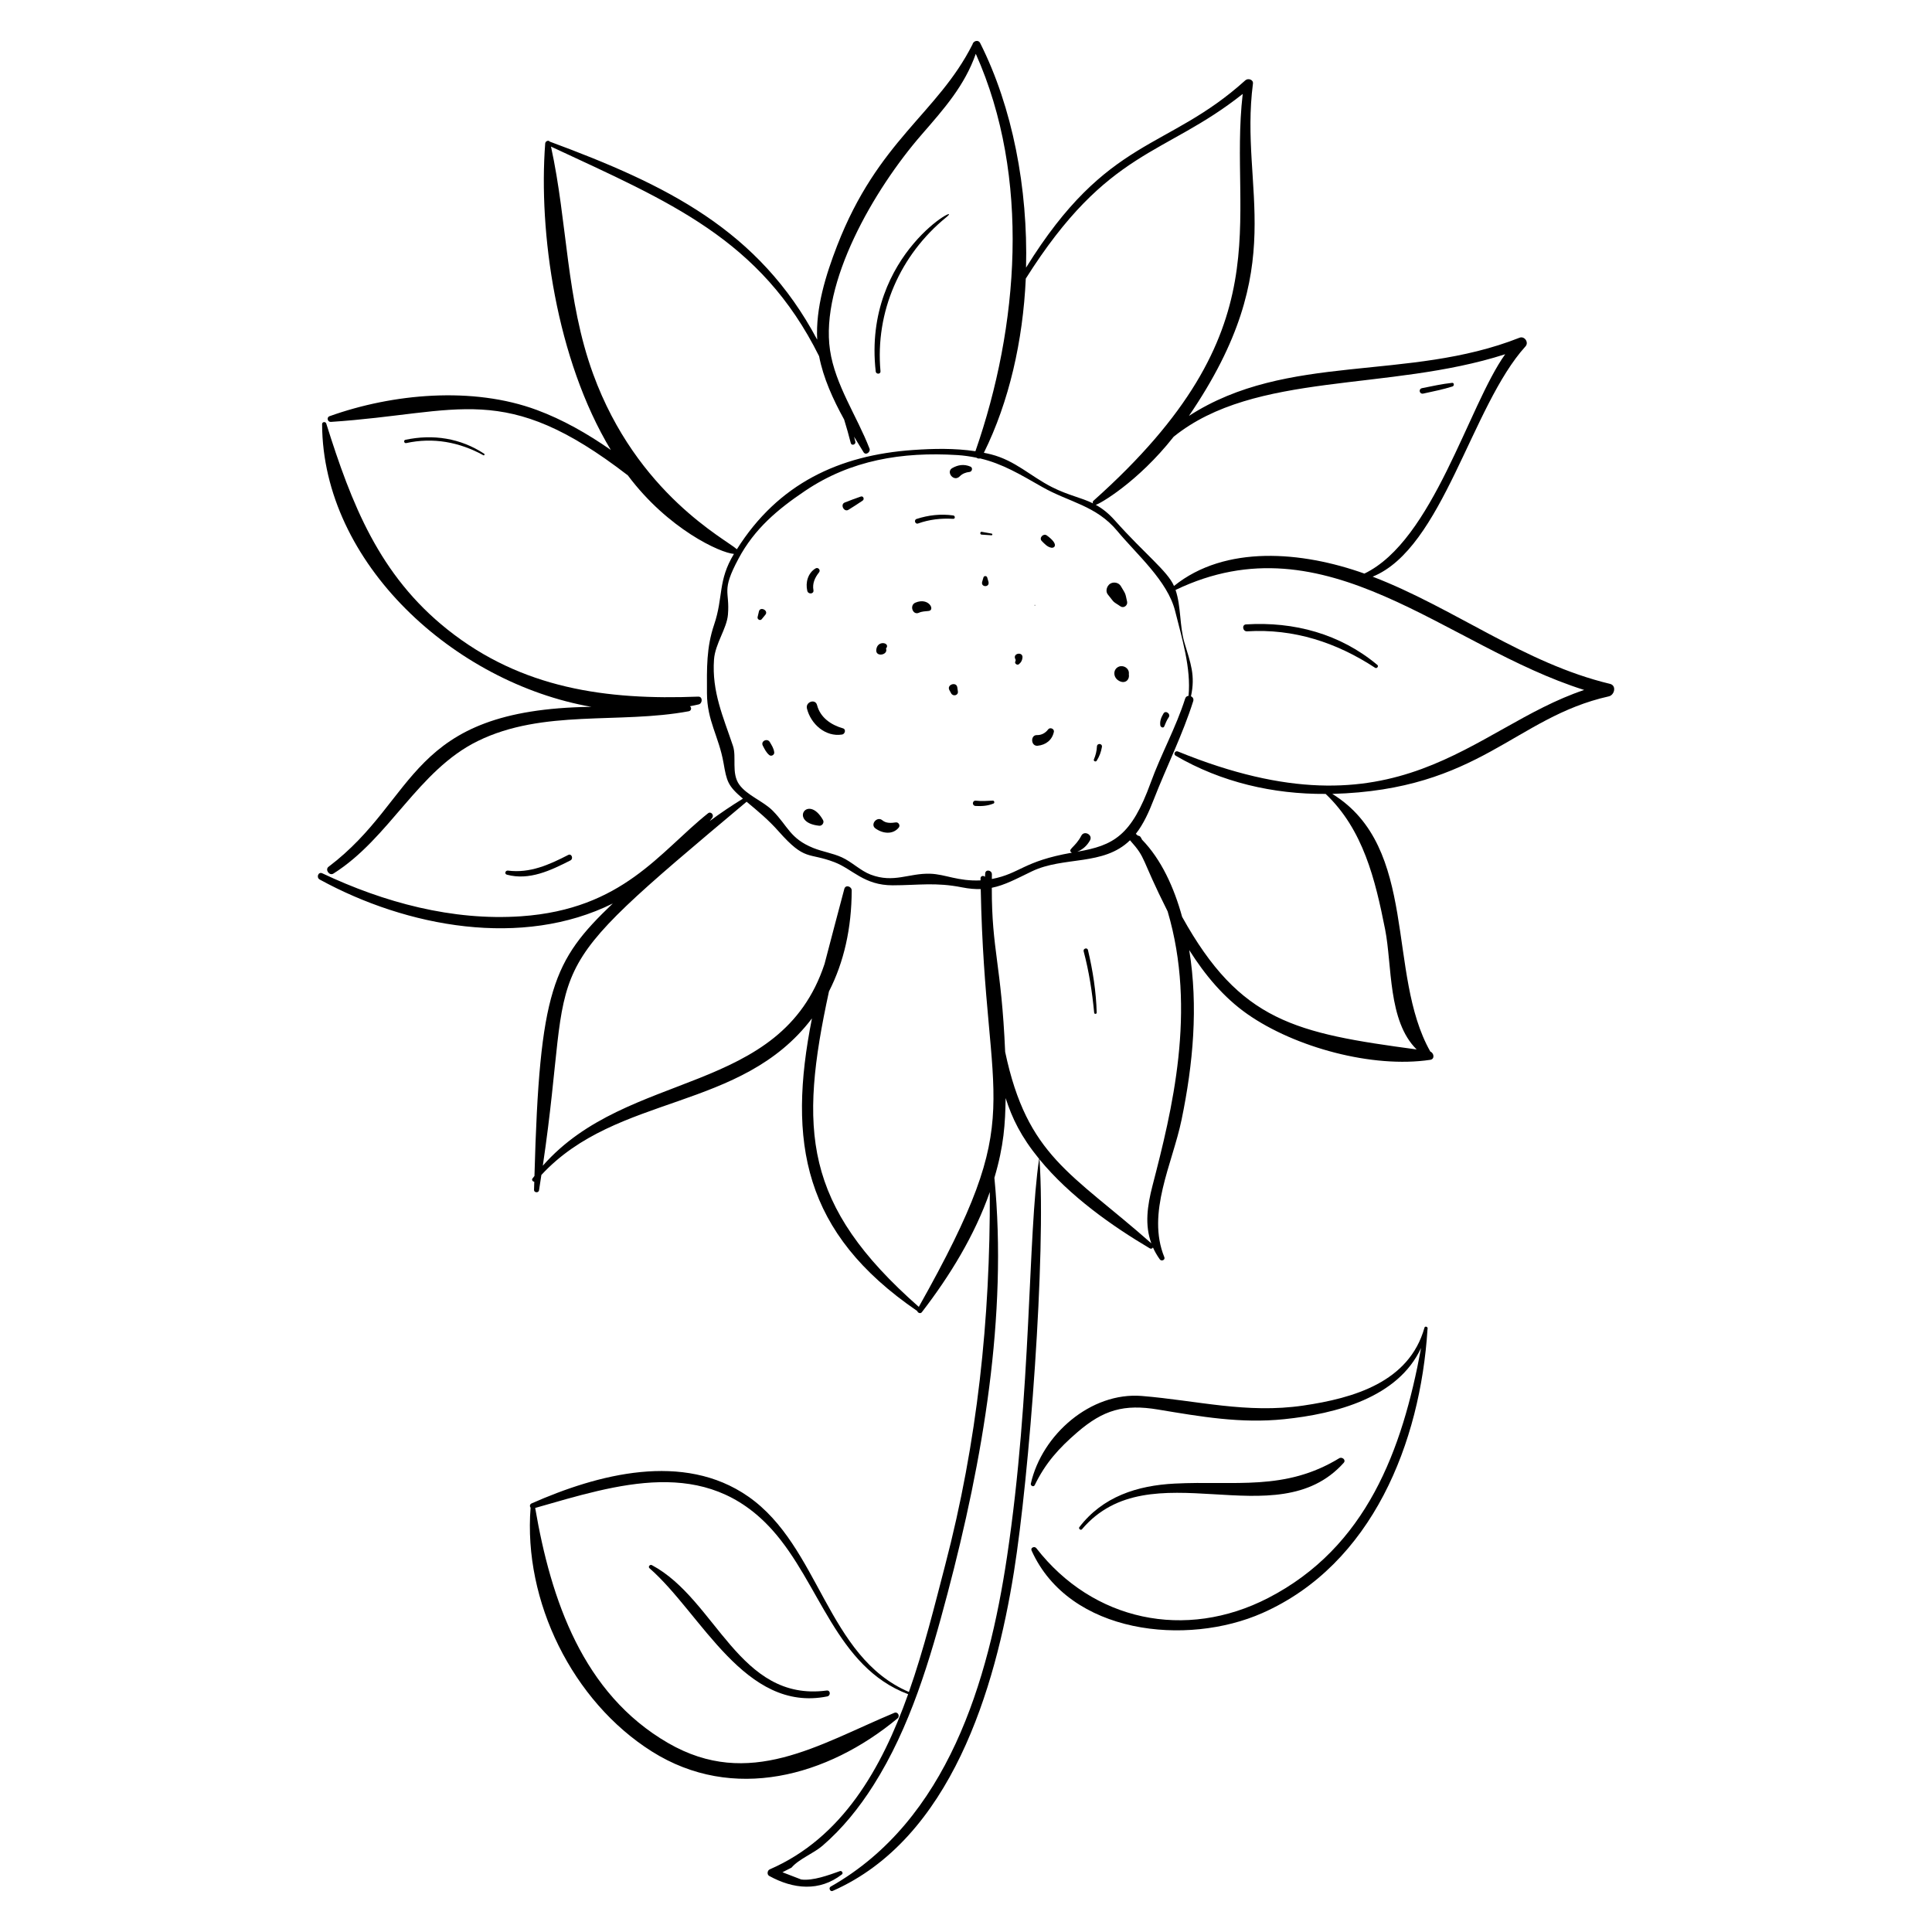 <?xml version="1.0" encoding="UTF-8"?>
<!-- Uploaded to: ICON Repo, www.svgrepo.com, Generator: ICON Repo Mixer Tools -->
<svg fill="#000000" width="800px" height="800px" version="1.1" viewBox="144 144 512 512" xmlns="http://www.w3.org/2000/svg">
 <g>
  <path d="m570.66 325.23c-22.754-5.449-41.324-20.137-62.895-28.41 18.578-7.539 26.164-45.234 40.508-61.027 0.957-1.055-0.266-2.816-1.586-2.293-29.59 11.715-61.469 3.812-87.613 20.723 27.383-40.125 13.301-59.641 16.969-88.066 0.141-1.094-1.316-1.504-2.012-0.875-20.832 18.809-36.477 14.703-58.117 49.645 0.527-21.07-3.594-42.477-12.152-59.5-0.523-1.043-1.867-0.555-2.051 0.355-9.242 18.32-25.012 25.328-35.867 53.34-2.992 7.727-5.727 16.48-5.277 24.898-15.496-29.133-39.926-41.027-70.875-52.492-0.32-0.484-1.16-0.121-1.207 0.48-1.789 23.359 2.84 57.074 17.387 81.23-6.227-4.336-12.75-8.051-19.602-10.59-16.98-6.297-38.176-4.356-54.945 1.652-0.848 0.305-0.512 1.566 0.355 1.508 34.406-2.269 45.84-11.168 78.703 14.168 10.602 14.199 24.504 20.578 28.121 20.816-4.324 7.121-2.766 11.41-5.258 18.754-2.059 6.078-1.922 11.477-1.895 18.168 0.027 7.34 3.148 11.422 4.387 18.457 0.863 4.906 1.105 6.062 5.144 9.48-3.019 1.848-5.949 3.832-8.797 5.934 0.223-0.297 0.457-0.582 0.676-0.883 0.531-0.727-0.375-1.773-1.129-1.168-12.84 10.242-22.562 25.422-49.531 27.289-18.176 1.258-36.383-3.668-52.691-11.387-1.062-0.504-1.668 1.113-0.68 1.652 23.176 12.684 53.715 18.246 77.664 6.344-15.934 15.195-19.41 22.859-20.758 72.215-0.176 0.234-0.363 0.449-0.539 0.691-0.27 0.375 0.109 0.809 0.492 0.832-0.02 0.727-0.051 1.445-0.066 2.172-0.016 0.754 1.207 0.848 1.324 0.105 0.219-1.359 0.414-2.715 0.621-4.07 20.035-21.652 52.953-16.777 71.707-41.488-6.527 32.809-2.32 56.875 27.898 77.539 0.133 0.488 0.848 0.809 1.227 0.316 7.426-9.648 13.984-20.332 18.008-31.836 0.141 33.59-3.293 66.207-11.836 98.895-2.742 10.492-5.613 22.242-9.605 33.586-21.809-9.375-23.594-38.566-42.578-51.797-17.16-11.961-39.871-5.918-57.402 1.824-0.527 0.23-0.551 0.805-0.273 1.133-1.961 24.742 11.07 51.316 32.137 64.609 21.473 13.547 46.547 6.652 65.105-8.766 0.73-0.609 0.07-1.859-0.852-1.473-20.137 8.41-38.434 20.449-59.953 8-22.613-13.082-31.043-37.961-35.223-62.297 21.883-6.25 45.121-13.883 62.82 5.82 12.672 14.109 16.891 36.332 36.016 43.539-7.004 19.691-17.465 38.078-36.672 46.418-0.66 0.285-0.801 1.383-0.133 1.75 6.379 3.504 13.293 4.219 19.262-0.422 0.41-0.32-0.035-1.039-0.508-0.871-2.965 1.059-7.195 2.637-10.289 2.227-1.656-0.641-3.312-1.277-4.969-1.914 0.805-0.41 1.609-0.824 2.414-1.238 1.906-2.254 5.859-3.781 8.168-5.766 5.32-4.57 9.762-10.113 13.508-16.02 9.762-15.387 15.027-33.348 19.648-50.816 9.336-35.289 15.973-73.602 12.43-110.2 2.539-8.59 2.863-14.297 2.981-21.121 1.727 5.359 4.008 10.145 8.871 16.113-3.035 20.387-1.969 61.707-8.496 105.36-4.93 32.984-15.762 69.941-46.754 87.496-0.613 0.348-0.129 1.43 0.535 1.137 31.391-13.828 43.109-53.625 48.043-84.566 4.066-25.492 8.527-83.754 6.773-109.3 8 9.766 19.348 17.738 29.246 23.59 0.328 0.195 0.656 0.027 0.82-0.242 0.477 1.059 1.07 2.113 1.82 3.156 0.426 0.59 1.496 0.152 1.195-0.586-4.785-11.734 2.148-24.734 4.562-36.391 3.07-14.836 4.461-30.051 2.035-45 4.18 6.609 9.125 12.57 15.422 16.977 12.613 8.828 33.172 14.398 48.438 12.117 1.277-0.191 1.004-1.801 0.031-2.191-11.672-20.602-2.957-54.098-25.984-68.285 39.109-1.062 48.305-20.254 73.293-25.852 1.527-0.352 2.094-2.879 0.305-3.309zm-27.77-87.355c-9.781 13.668-19.086 49.348-37.309 58.133-16.559-5.918-36.895-7.668-50.461 3.281-1.719-3.965-7.734-8.461-15.66-17.359-1.77-1.988-3.422-3.238-5.09-4.152 0.797-0.047 11.164-5.965 20.656-18.035 21.59-17.406 56.91-11.902 87.863-21.867zm-69.559-68.98c-3.93 34.113 11.574 62.23-39.543 107.8-0.254 0.227-0.242 0.5-0.102 0.719-3.215-1.59-6.543-2.117-10.895-4.32-5.703-2.887-9.699-7.031-16.16-8.684-0.625-0.16-1.262-0.289-1.895-0.418 6.688-13.535 10.355-29.668 11.109-46.164 21.809-34.543 36.625-32.367 57.484-48.934zm-172.15 74.199c-7.18-19.68-6.758-40.16-11.164-60.25 31.316 14.629 55.562 24.426 71.055 55.555 1.105 5.754 3.684 11.441 6.633 16.777 0.633 2.059 1.227 4.137 1.762 6.246 0.199 0.793 1.398 0.402 1.207-0.387-0.105-0.441-0.23-0.875-0.34-1.312 0.844 1.406 1.688 2.785 2.516 4.117 0.578 0.934 1.934-0.035 1.574-0.969-3.309-8.578-9.098-16.871-10.461-26.074-2.633-17.758 11.512-42.457 24.359-57.219 5.922-6.805 11.312-12.906 14.273-21.316 14.594 32.676 11.387 72.301-0.098 105.32-5.453-0.824-11.098-0.711-16.539-0.328-19.559 1.367-35.711 8.898-46.68 26.309-2.777-2.594-26.465-14.586-38.098-46.469zm38.719 108.82c-2.137-3.012-0.664-7.281-1.648-10.219-2.547-7.613-5.648-14.371-5.031-22.918 0.305-4.188 3.379-8.176 3.691-11.879 0.539-6.43-1.887-6.09 2.809-14.863 4.234-7.922 10.355-13.047 17.645-17.957 12.098-8.148 25.672-10.387 40.316-9.48 1.832 0.113 3.488 0.371 5.078 0.695 0.289 0.203 0.645 0.293 0.965 0.191 5.969 1.41 10.605 4.234 16.535 7.606 7.078 4.023 14.234 4.871 19.836 11.629 5.137 6.195 13.328 13.23 15.32 21.188 1.777 7.09 4.281 15.223 3.559 22.496-0.383 0.039-0.742 0.254-0.895 0.73-2.426 7.641-6.394 14.727-9.133 22.285-5.113 14.109-9.871 16.645-19.457 18.297 1.453-0.605 2.543-1.547 3.367-3.004 0.828-1.465-1.523-2.734-2.297-1.242-1.633 3.156-3.894 3.68-2.504 4.5-12.98 2.289-13.68 5.535-21.203 6.977 0.004-0.414 0.004-0.832 0.008-1.246 0.008-1.121-1.688-1.406-1.773-0.234-0.023 0.305-0.039 0.613-0.062 0.922-0.359-0.449-1.184-0.305-1.18 0.422 0 0.168 0.012 0.332 0.012 0.5-5.996 0.281-9.32-1.633-13.324-1.762-5.703-0.184-9.648 2.559-15.781 0.242-2.703-1.02-5-3.379-7.664-4.59-2.477-1.121-5.082-1.477-7.574-2.481-6.168-2.492-6.691-5.769-10.715-9.852-2.5-2.539-6.879-4.106-8.898-6.953zm47.59 138.42c-30.676-27.004-31.766-46.844-23.805-83.598 3.992-7.805 5.996-16.82 6.023-26.762 0.004-1.062-1.609-1.605-1.949-0.434-0.266 0.91-5.012 18.996-5.246 19.91-11.602 35.137-52.09 27.766-74.664 53.477 8.598-58.023-4.281-47.535 54.008-96.461 3.016 2.508 5.781 4.793 8.504 7.871 7.094 8.016 7.754 5.449 14.805 8.16 4.781 1.836 7.812 6.121 15.395 6.117 6.828-0.008 11.379-0.855 18.434 0.551 1.828 0.363 3.426 0.488 4.91 0.449 1.172 60.129 13.133 58.207-16.414 110.72zm61.949-32.184c-1.406 5.434-2.106 10.496-0.324 15.344-21.234-18.738-32.871-23.02-38.738-50.73-0.988-23.191-3.578-26.934-3.539-43.492 3.438-0.691 6.473-2.356 10.602-4.348 8.445-4.07 18.984-1.359 26.02-8.246 4.496 5.055 2.59 4.152 9.977 18.852 7.781 26.273 1.117 52.879-3.996 72.621zm6.723-115c-0.746-0.305-1.309 0.703-0.594 1.121 12.086 7.051 25.867 10.223 39.738 10.125 9.969 9.457 13.148 22.711 15.758 35.871 1.898 9.566 0.695 24.309 8.363 31.848-32.129-4.32-46.742-7.359-62.156-35.145-2.125-7.746-5.508-15.188-10.613-20.441-0.305-0.562-0.449-1.043-1.098-1.066-0.184-0.164-0.367-0.324-0.555-0.488 2.094-2.676 3.512-5.914 4.746-9.09 3.383-8.68 7.664-17.203 10.461-26.074 0.195-0.621-0.137-1.086-0.594-1.297 1.215-5.539-0.117-8.789-1.727-14.199-1.324-4.449-0.871-9.613-2.359-13.973 40.098-19.262 71.512 14.922 108.29 26.504-29.945 10.035-48.844 40.301-107.66 16.305z"/>
  <path d="m229.36 256.41c0.141 36.922 35.105 68.562 71.348 74.906-48.988 0.676-45.641 24.262-69.641 42.387-1.004 0.758 0.219 2.481 1.289 1.805 14.879-9.367 22.41-27.344 38.234-35.113 17.363-8.527 37.496-4.469 55.938-7.906 0.723-0.133 0.812-1.043 0.293-1.324 0.777-0.16 1.559-0.297 2.328-0.488 1.078-0.262 1.113-2.113-0.121-2.066-24.293 0.957-46.754-2.109-66.43-17.773-18.148-14.445-25.445-33.316-32.137-54.598-0.195-0.59-1.105-0.469-1.102 0.172z"/>
  <path d="m359.57 300.4c-0.324-1.777 0.379-3.328 1.477-4.703 0.508-0.633-0.242-1.469-0.934-1.051-2 1.219-2.695 3.711-2.172 5.934 0.234 1 1.82 0.875 1.629-0.18z"/>
  <path d="m404.13 285.68c0.875 0.059 1.746 0.117 2.621 0.176 0.289 0.02 0.332-0.395 0.047-0.445-0.875-0.16-1.754-0.316-2.629-0.477-0.461-0.082-0.531 0.715-0.039 0.746z"/>
  <path d="m395.61 326.91c0.156 0.281 0.309 0.562 0.465 0.84 0.492 0.887 1.93 0.57 1.773-0.523-0.051-0.363-0.105-0.727-0.156-1.09-0.234-1.57-2.906-0.719-2.082 0.773z"/>
  <path d="m357.85 331.77c1.016 4.109 4.906 7.598 9.324 6.887 0.762-0.121 1.105-1.391 0.23-1.637-3.16-0.898-6.016-2.84-6.879-6.172-0.457-1.77-3.109-0.832-2.676 0.922z"/>
  <path d="m387.53 306.38c0.77-0.359 1.719-0.383 2.562-0.469 1.793-0.184 0.07-3.684-3.484-2.211-1.691 0.703-0.711 3.441 0.922 2.68z"/>
  <path d="m387.29 282.73c3.027-1.074 6.106-1.426 9.305-1.234 0.586 0.035 0.578-0.816 0.023-0.895-3.305-0.465-6.547-0.098-9.715 0.926-0.777 0.25-0.383 1.477 0.387 1.203z"/>
  <path d="m440.97 304.71c0.859 0.562 1.934-0.305 1.727-1.254-0.535-2.449-0.324-1.859-1.664-4.129-0.562-0.953-1.914-1.211-2.828-0.633-0.852 0.539-1.332 1.961-0.633 2.828 1.945 2.406 1.027 1.625 3.398 3.188z"/>
  <path d="m434.63 345.61c0.719-1.125 1.168-2.344 1.391-3.66 0.16-0.949-1.285-1.094-1.324-0.105-0.051 1.195-0.34 2.32-0.805 3.418-0.18 0.438 0.492 0.73 0.738 0.348z"/>
  <path d="m402.55 357.59c1.641 0.094 3.215-0.02 4.738-0.645 0.371-0.152 0.219-0.789-0.176-0.773-1.496 0.062-2.977 0.195-4.473 0.016-1.012-0.121-1.125 1.344-0.09 1.402z"/>
  <path d="m382.18 363.32c0.465-0.57-0.055-1.484-0.785-1.375-1.207 0.18-2.566 0.285-3.555-0.555-1.402-1.195-3.312 1.09-1.848 2.148 1.953 1.406 4.621 1.703 6.188-0.219z"/>
  <path d="m349.18 343.36c-0.137-1.047-0.641-1.789-1.16-2.688-0.668-1.148-2.5-0.27-1.867 0.934 0.5 0.945 0.871 1.789 1.703 2.488 0.539 0.449 1.418-0.039 1.324-0.734z"/>
  <path d="m345.13 306.01c-0.121 0.504-0.242 1.012-0.359 1.52-0.137 0.594 0.672 1.07 1.086 0.57 0.324-0.395 0.648-0.785 0.969-1.18 0.93-1.148-1.371-2.262-1.695-0.91z"/>
  <path d="m368.86 279.09c1.262-0.797 2.527-1.578 3.754-2.426 0.539-0.367 0.176-1.301-0.488-1.074-1.438 0.484-2.844 1.027-4.258 1.582-1.289 0.504-0.199 2.668 0.992 1.918z"/>
  <path d="m422.66 289.16c0.762 0.121 2.062-0.863-1.242-3.262-0.906-0.66-2.156 0.656-1.336 1.48 0.75 0.754 1.477 1.602 2.578 1.781z"/>
  <path d="m413.04 319.36c-0.188 0.508 0.547 1.004 0.961 0.676 0.59-0.465 0.891-1.004 0.965-1.758 0.16-1.66-2.641-1.188-1.91 0.348 0.148 0.227 0.145 0.473-0.016 0.734z"/>
  <path d="m378.8 315.87c1.312-1.562-2.363-2.383-2.582 0.387-0.156 1.977 3.25 1.316 2.582-0.387z"/>
  <path d="m418.99 341.63c2.172-0.215 3.84-1.512 4.293-3.668 0.18-0.844-1.035-1.324-1.527-0.648-0.684 0.938-1.781 1.531-2.945 1.492-1.801-0.062-1.66 3.008 0.18 2.824z"/>
  <path d="m440.5 320.67c-1.527 0.629-1.562 2.656-0.207 3.598 1.707 1.18 3.121-0.008 2.863-1.551 0.004-0.086 0.008-0.172 0.012-0.258 0.066-1.391-1.457-2.285-2.668-1.789z"/>
  <path d="m452.54 336.5c0.344-0.809 0.652-1.66 1.164-2.379 0.648-0.918-0.801-1.98-1.355-1.055-0.598 1.004-1.023 1.977-0.855 3.164 0.066 0.473 0.801 0.848 1.047 0.27z"/>
  <path d="m418.24 304.3c-0.121 0-0.109 0.191 0.016 0.191 0.121 0 0.105-0.191-0.016-0.191z"/>
  <path d="m404.62 297.04c-0.109 0.367-0.211 0.742-0.324 1.109-0.473 1.543 2.106 1.605 1.648-0.012-0.105-0.367-0.211-0.73-0.32-1.098-0.145-0.496-0.859-0.496-1.004 0z"/>
  <path d="m398.38 270.2c0.648-0.668 1.625-1.047 2.539-1.125 0.715-0.062 0.953-1.121 0.258-1.418-1.68-0.715-3.266-0.496-4.828 0.395-1.73 0.984 0.395 3.832 2.031 2.148z"/>
  <path d="m361.1 362.83c0.766 0.078 1.402-0.816 1.012-1.508-4.047-7.148-9.145 0.688-1.012 1.508z"/>
  <path d="m522.33 496.01c-0.004-0.109-0.027-0.203-0.094-0.277-0.02-0.02-0.039-0.031-0.062-0.047-0.223-0.176-0.578-0.18-0.68 0.18-4.062 14.457-18.82 18.672-32.121 20.625-14.996 2.207-28.137-1.348-42.777-2.543-13.512-1.102-26.469 10.219-29.41 23.211-0.137 0.594 0.742 1.008 1.027 0.414 2.84-5.856 6.391-9.785 11.27-13.992 6.922-5.969 12.398-7.539 21.406-6.039 11.309 1.879 21.902 3.75 33.426 2.559 13.766-1.422 30.207-5.711 36.285-18.883-4.953 26.98-14.426 52.82-40.543 66.277-21.91 11.289-46.434 6.078-61.426-13.219-0.461-0.598-1.602-0.141-1.254 0.633 10.023 22.262 41.18 25.414 61.176 16.559 29.168-12.914 41.871-45.285 43.754-75.219 0.012-0.043 0.027-0.082 0.035-0.125 0.008-0.043-0.016-0.07-0.02-0.109v-0.004c0.008 0.004 0.008 0.004 0.008 0z"/>
  <path d="m316.76 558.78c-0.5-0.27-1.098 0.414-0.633 0.82 13.766 12.023 25.25 38.352 47.102 33.969 0.969-0.195 0.863-1.691-0.152-1.559-23.301 3.07-29.211-24.094-46.316-33.23z"/>
  <path d="m430.73 549.27c18.105-21.309 51.445 2.398 69.363-17.605 0.699-0.777-0.43-1.676-1.199-1.207-14.414 8.777-27.625 5.898-43.582 6.707-9.965 0.504-19.082 3.465-25.273 11.543-0.301 0.398 0.363 0.949 0.691 0.562z"/>
  <path d="m377.34 242.39c-1.43-15.773 5.199-30.855 17.457-40.836 5.445-4.438-22.27 9.355-18.723 40.887 0.09 0.805 1.34 0.766 1.266-0.051z"/>
  <path d="m474.22 309.47c-1.195 0.074-0.906 1.914 0.281 1.84 12.34-0.762 23.66 2.934 33.918 9.66 0.453 0.297 1.023-0.398 0.598-0.754-9.84-8.23-22.059-11.531-34.797-10.746z"/>
  <path d="m431.18 396.11c1.43 5.379 2.254 10.777 2.793 16.312 0.035 0.371 0.672 0.332 0.664-0.043-0.148-5.602-1.031-11.172-2.316-16.617-0.176-0.746-1.34-0.398-1.141 0.348z"/>
  <path d="m294.59 370.57c-5.055 2.598-10.152 4.898-15.98 4.148-0.691-0.086-0.996 0.891-0.281 1.082 5.934 1.605 11.602-1.121 16.82-3.769 0.891-0.449 0.336-1.922-0.559-1.461z"/>
  <path d="m272.11 264.65c0.223 0.121 0.426-0.25 0.215-0.387-6.254-4.148-13.586-5.269-20.891-3.707-0.562 0.121-0.348 0.992 0.215 0.867 7.144-1.562 14.094-0.277 20.461 3.227z"/>
  <path d="m521.2 248.3c2.594-0.578 5.203-1.078 7.738-1.887 0.488-0.156 0.457-1.016-0.117-0.953-2.676 0.285-5.297 0.875-7.938 1.398-1.055 0.207-0.746 1.68 0.316 1.441z"/>
 </g>
</svg>